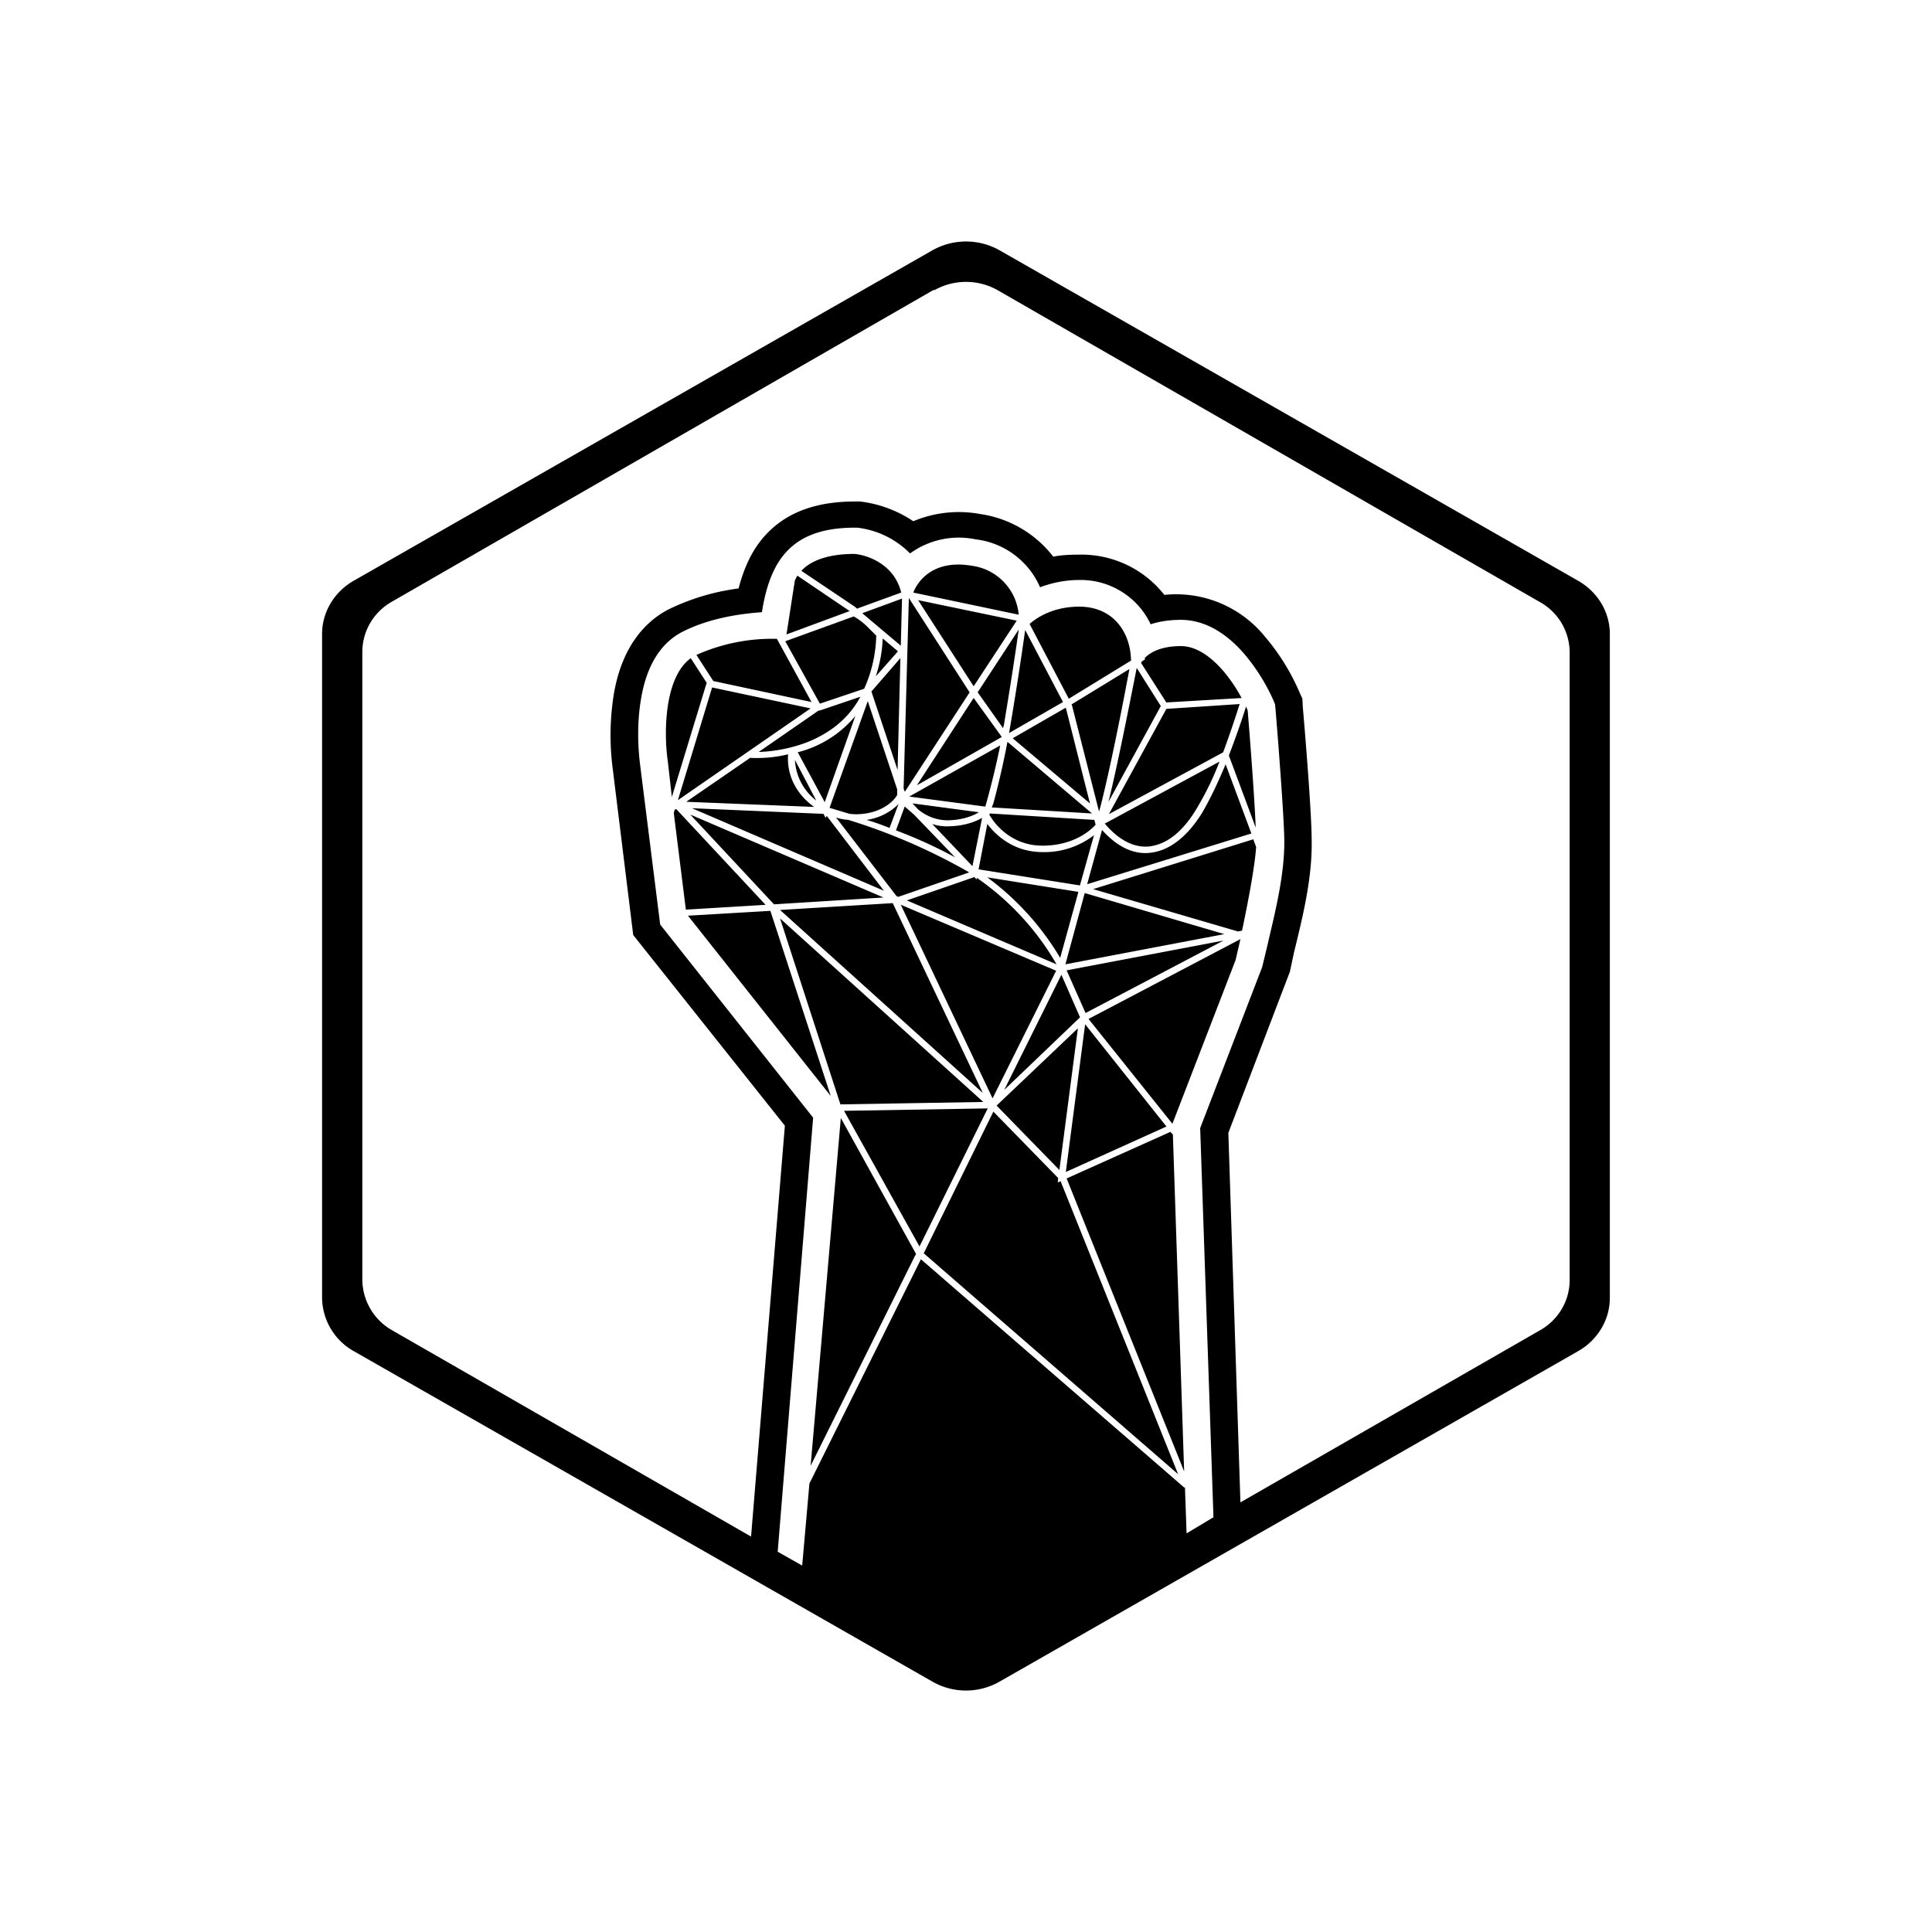 <svg xmlns="http://www.w3.org/2000/svg" width="1em" height="1em" viewBox="0 0 24 24"><path fill="currentColor" fill-rule="evenodd" d="M11.58 3.111a.85.85 0 0 1 .84 0l7.178 4.1c.25.14.4.394.4.664v8.248c0 .27-.15.525-.4.665l-7.178 4.1a.84.84 0 0 1-.84 0l-7.179-4.1a.77.77 0 0 1-.4-.665V7.875c0-.27.15-.525.4-.665zm.025.495a.8.8 0 0 1 .79 0l6.729 3.87a.72.72 0 0 1 .375.629v7.794c0 .26-.14.5-.375.63l-3.715 2.134l-.15-4.59l.75-1.964l.015-.04l.05-.235c.105-.43.23-.925.22-1.4c0-.314-.075-1.25-.11-1.65l-.005-.104l-.045-.1a2.7 2.7 0 0 0-.415-.665a1.42 1.42 0 0 0-1.255-.525a1.31 1.31 0 0 0-1.06-.5c-.114 0-.22.005-.32.025a1.4 1.4 0 0 0-.91-.53a1.46 1.46 0 0 0-.829.09a1.5 1.5 0 0 0-.66-.245h-.07c-.46 0-.825.125-1.085.395c-.185.19-.29.435-.355.685a2.8 2.8 0 0 0-.88.265c-.494.265-.63.79-.674 1.075a3.2 3.2 0 0 0-.01.895l.255 2.07l1.884 2.369l-.42 5.104l-4.454-2.56a.73.73 0 0 1-.375-.63V8.1c0-.26.14-.5.375-.63L11.6 3.6zm-1.95 15.667l.31.175l.09-1.02l1.385-2.785l3.27 2.835h.01l.02.57l.334-.2l-.165-4.834l.77-2l.005-.02l.06-.25c.1-.43.215-.88.21-1.314c-.005-.3-.075-1.215-.11-1.63l-.005-.05l-.02-.05a2.4 2.4 0 0 0-.365-.58c-.16-.185-.43-.42-.785-.42c-.14 0-.27.02-.375.055a.96.96 0 0 0-.89-.55c-.184 0-.35.04-.484.09a1 1 0 0 0-.8-.595a1.03 1.03 0 0 0-.815.175a1.1 1.1 0 0 0-.655-.32h-.035c-.785 0-1.05.41-1.15 1.05c-.29.02-.674.08-1 .25c-.344.185-.46.565-.504.84c-.05.3-.035.6-.01.8l.25 1.99l1.9 2.399l-.44 5.389zm1.71-3.67l-1.295 2.605l.375-4.32l.935 1.69zM9.57 11.315l.75 2.3l-1.774-2.24zm-.06-.075l-.99.06l-.15-1.2l.01-.04l.02-.01zm-.734-2.75l-.43 1.41l-.05-.44c-.05-.34-.05-1.039.285-1.284l.2.31zm.085-.03l-.21-.324a2.3 2.3 0 0 1 1-.2l.43.785zm1.694-.869l-.785.29l.1-.645c0-.02.015-.05.035-.085zm.06-.71c-.36 0-.56.1-.66.21l.67.45l.02.02l.55-.2c-.085-.35-.415-.465-.58-.48m.68.55h-.005l-.065 2.365l.015.04l.805-1.235l-.75-1.165zm.765-.405c-.44-.07-.645.16-.715.335l1.31.275a.674.674 0 0 0-.6-.61zm1.215 1.65l-.485-.925c.1-.09.31-.215.615-.215c.43 0 .64.325.645.67l-.775.475zm.95-.485l-.04.025l-.01.02l.314.49l.935-.055c-.15-.28-.435-.645-.755-.645c-.24 0-.38.075-.45.15zm1.04 1.195c.084-.22.16-.435.214-.61l.02.05c.03.36.085 1.08.1 1.455l-.335-.9zm.304 1.04l.035.095c-.015.24-.1.684-.175 1.04l-.05.01l-1.8-.526zm-2.044 2.23l1.884-.99l-.06.26l-.785 2.034l-1.04-1.3zm1.015 1.404l.03.035l.14 4.184l-1.46-3.64zm-1.91-6.35l-1.225-.255l.69 1.07zm-1.24 2.045l.705-1.085l.35.485zm-.15.265l.115.1l.51.53a6 6 0 0 0-.735-.335l.11-.3zm-.09-.45l.035-1.395l-.36.415l.325.975zm-.525-.675a1.37 1.37 0 0 1-.715.45l.335.62zm-.485 1.05a.68.68 0 0 1-.265-.505zm.165.09l.475-1.325l.365 1.095v.07c-.04.075-.2.24-.52.24l-.07-.005zm-.075.075l.025.05l.015-.025l.71.93l-2.384-1.025zm.935-.13l-.115.305q-.15-.061-.285-.1a.7.7 0 0 0 .4-.2zm.94.915l.025.03l.005-.02c.405.28.744.647.99 1.074l-1.86-.794zm.05-.09l.11-.57c.12.16.345.35.685.35c.23.006.457-.069.64-.21l-.175.624l-1.26-.2zm.045-.645l-.12.6l-.5-.525q.083.03.18.03c.21 0 .355-.056.44-.105m-.04-.07c-.065.04-.2.1-.4.1a.57.57 0 0 1-.335-.12l-.015-.01l-.075-.08zm.08-.07l-.945-.125l1.13-.635q-.078.383-.185.76m.05.1c.085.15.3.385.66.385c.355 0 .57-.16.66-.26l-.015-.06l-1.3-.08l-.005.02zm1.275-.015l-1.245-.075l.02-.05q.102-.38.175-.765zM12.145 8.6l.51-.78c-.05.36-.12.8-.185 1.19l-.01.035zm-.72 6.889l-.94-1.69l1.785-.03l-.85 1.72zm-.985-1.77l1.775-.03l-2.525-2.28l.745 2.295zm4.05.275l-1.01-1.27l-.24 1.835zm-1.1-1.22l-1.01.96l.78.8zm-.245 1.86l-.805-.825l-.865 1.76l3.16 2.744l-1.46-3.64l-.035.016zm2.054-2.95l-1.714.9l-.235-.53zm-1.784.95l-.23-.525l-.71 1.43l.94-.9zm-.02-1.55l-.225.815a3.4 3.4 0 0 0-.905-1l1.13.18zm-1.36-.25a7.4 7.4 0 0 0-1.5-.65a.5.5 0 0 1-.15-.03l.75.975l.015.01h.015l.87-.3zm3.51-.48l-.32-.86c-.096.23-.2.45-.3.616c-.17.27-.38.445-.61.48c-.21.035-.425-.056-.625-.28l-.185.674zm-3.34 3.22l-2.515-2.27l1.4-.085l1.115 2.35zm-2.59-2.34l1.36-.085l-2.4-1.03zm3.62.745l.24-.885l1.734.51zm-.905 1.665l.79-1.585l-1.93-.82zm-2.215-3.62l-1.59-.064l.8-.55v.005c.12.005.285 0 .465-.045c-.02.28.12.51.325.655m3.09-1.304l-.47-.895q-.09.641-.2 1.28zm-.625.45l.66-.38l.3 1.19zm.73-.42l.72-.44c-.1.54-.265 1.36-.375 1.765l-.005-.005l-.335-1.315zm.81-.45c-.095.48-.24 1.215-.35 1.66l.65-1.19l-.3-.475zm-.34 1.81l1.414-.765c.08-.215.15-.425.205-.6l-.91.06l-.71 1.3zm-3.065-2.495l.49-.18l-.015.585l-.475-.4zm.165.785l.275-.31l-.19-.16c-.005.18-.045.345-.085.47m-.27-.75v.01c.04.02.095.06.15.11l.125.125a1.7 1.7 0 0 1-.15.66l-.55.185l-.43-.775l.855-.31zm.08 1c-.15.285-.39.455-.64.56c-.225.09-.45.125-.625.13l.745-.515h.015l.5-.17zm3.614 1.86c-.184.03-.385-.05-.58-.28l1.425-.77a3.7 3.7 0 0 1-.3.61c-.16.26-.35.41-.55.44zM10.07 8.8l-1.224-.26l-.425 1.4z" clip-rule="evenodd"/></svg>